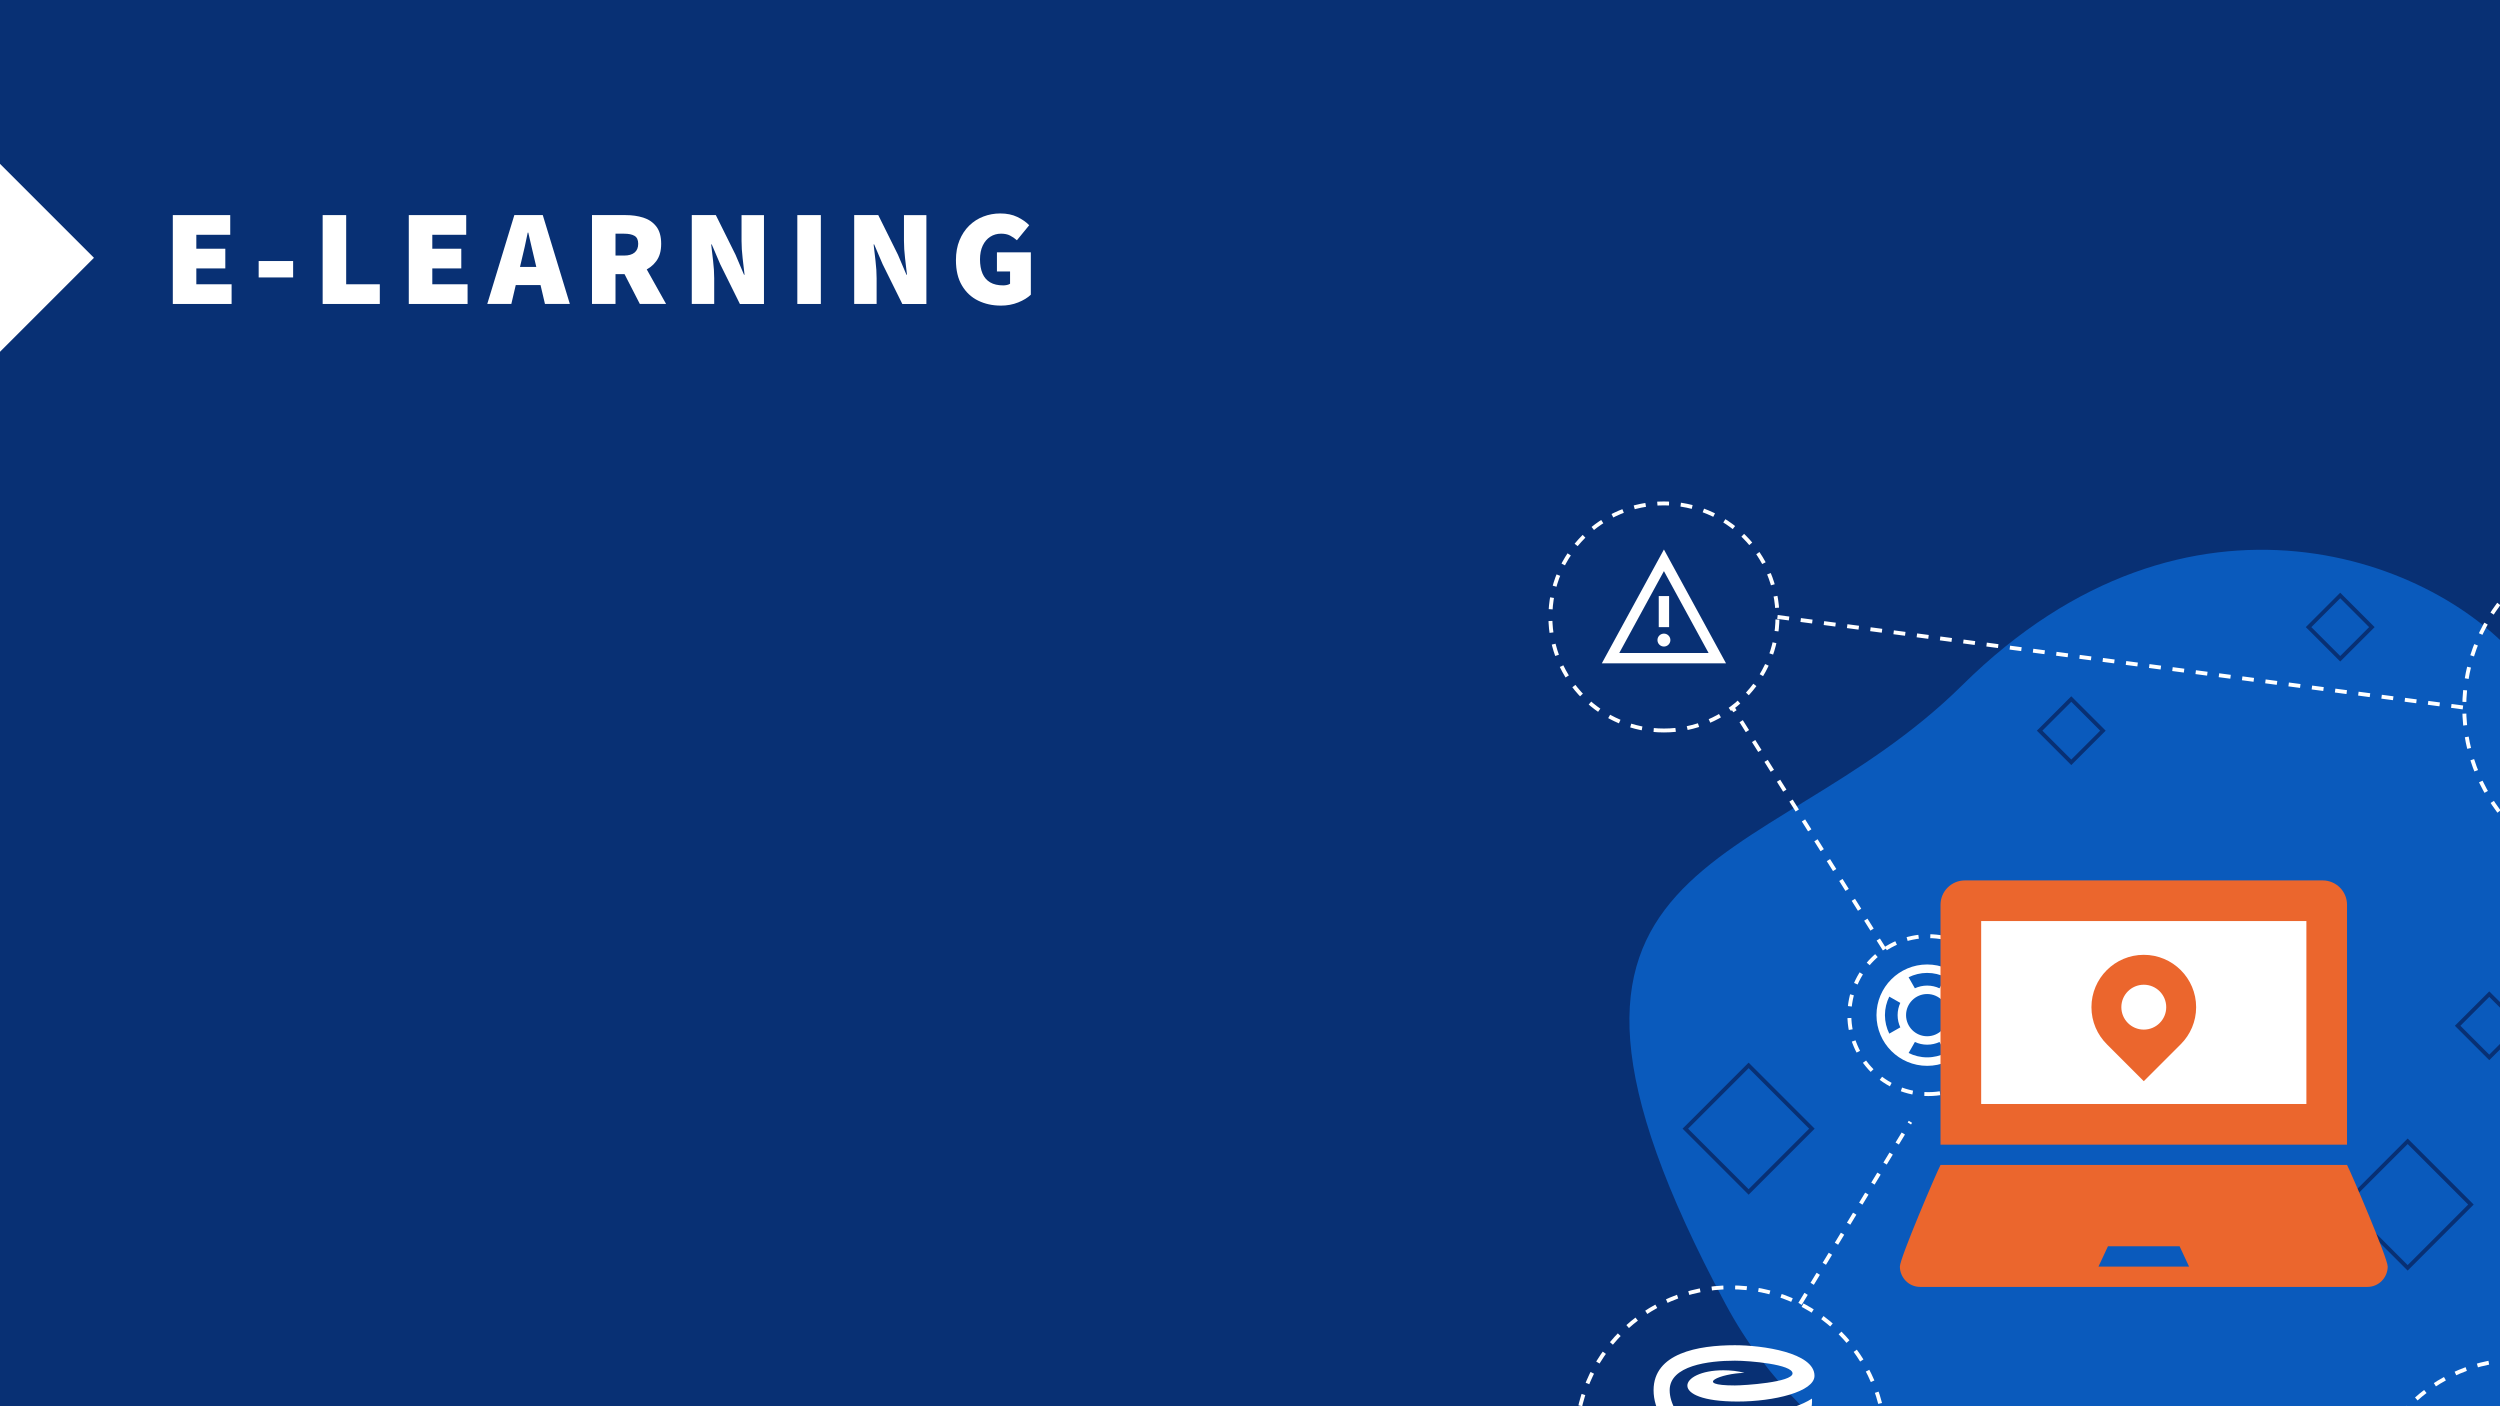 <svg width="1280" height="720" viewBox="0 0 1280 720" fill="none" xmlns="http://www.w3.org/2000/svg">
<rect x="0" y="0" width="1280" height="720" fill="#808080" stroke="none"/>
<g clip-path="url(#clip0_1_56)">
<path d="M1280 0H0V720H1280V0Z" fill="#083074"/>
<path d="M88.48 155.63V110.13H117.88V120.21H100.52V127.35H115.36V137.43H100.52V145.55H118.58V155.63H88.48V155.63Z" fill="white"/>
<path d="M132.44 142.05V133.65H150.08V142.05H132.44Z" fill="white"/>
<path d="M165.2 155.63V110.13H177.24V145.55H194.46V155.63H165.2V155.63Z" fill="white"/>
<path d="M209.3 155.63V110.13H238.7V120.21H221.34V127.35H236.18V137.43H221.34V145.55H239.4V155.63H209.3V155.63Z" fill="white"/>
<path d="M249.48 155.63L263.34 110.13H277.9L291.76 155.63H279.02L273.84 133.51C273.28 131.32 272.72 128.94 272.16 126.37C271.6 123.8 271.04 121.38 270.48 119.09H270.2C269.73 121.38 269.22 123.8 268.66 126.37C268.1 128.94 267.54 131.32 266.98 133.51L261.8 155.63H249.48V155.63ZM259.42 145.97V136.66H281.68V145.97H259.42Z" fill="white"/>
<path d="M303.1 155.63V110.13H320.32C323.59 110.13 326.6 110.56 329.35 111.42C332.1 112.28 334.32 113.79 336 115.93C337.68 118.08 338.52 121.04 338.52 124.82C338.52 128.6 337.68 131.42 336 133.71C334.32 136 332.1 137.68 329.35 138.75C326.6 139.82 323.59 140.36 320.32 140.36H315.14V155.62H303.1V155.63ZM315.14 130.85H319.48C321.86 130.85 323.67 130.34 324.9 129.31C326.14 128.28 326.76 126.79 326.76 124.83C326.76 122.87 326.14 121.52 324.9 120.77C323.66 120.02 321.86 119.65 319.48 119.65H315.14V130.85ZM327.6 155.63L318.15 137.22L326.27 129.24L341.04 155.63H327.6Z" fill="white"/>
<path d="M354.19 155.63V110.13H366.51L376.59 130.43L380.93 140.65H381.21C380.93 138.18 380.6 135.37 380.23 132.22C379.86 129.07 379.67 126.1 379.67 123.3V110.14H391.15V155.64H378.83L368.75 135.27L364.41 125.12H364.13C364.41 127.69 364.74 130.52 365.11 133.62C365.48 136.72 365.67 139.67 365.67 142.47V155.63H354.19V155.63Z" fill="white"/>
<path d="M408.23 155.63V110.13H420.27V155.63H408.23Z" fill="white"/>
<path d="M437.35 155.63V110.13H449.67L459.75 130.43L464.09 140.65H464.37C464.09 138.18 463.76 135.37 463.39 132.22C463.02 129.07 462.83 126.1 462.83 123.3V110.14H474.31V155.64H461.99L451.91 135.27L447.57 125.12H447.29C447.57 127.69 447.9 130.52 448.27 133.62C448.64 136.72 448.83 139.67 448.83 142.47V155.63H437.35V155.63Z" fill="white"/>
<path d="M512.39 156.47C508.14 156.47 504.28 155.62 500.81 153.92C497.33 152.22 494.57 149.64 492.52 146.18C490.47 142.73 489.44 138.41 489.44 133.23C489.44 129.4 490.05 126.01 491.26 123.05C492.47 120.09 494.13 117.58 496.23 115.52C498.33 113.47 500.74 111.92 503.48 110.87C506.21 109.82 509.09 109.29 512.12 109.29C515.48 109.29 518.4 109.88 520.87 111.08C523.34 112.27 525.37 113.68 526.96 115.31L520.66 123.01C519.54 122.03 518.36 121.22 517.12 120.59C515.88 119.96 514.36 119.64 512.54 119.64C510.49 119.64 508.64 120.17 507.01 121.22C505.38 122.27 504.09 123.78 503.16 125.74C502.23 127.7 501.76 130.06 501.76 132.81C501.76 135.56 502.19 138.07 503.05 140.06C503.91 142.04 505.22 143.55 506.97 144.58C508.72 145.61 510.95 146.12 513.65 146.12C514.3 146.12 514.94 146.05 515.57 145.91C516.2 145.77 516.73 145.56 517.15 145.28V138.98H510.43V129.18H527.79V150.88C526.2 152.42 524.04 153.74 521.31 154.84C518.58 155.94 515.6 156.48 512.39 156.48V156.47Z" fill="white"/>
<path d="M883.6 667.89C756.86 431.46 902.46 452 1004.7 350.8C1120.65 236.03 1249.32 286.56 1291.49 340.15C1375.63 447.09 1346.25 678.42 1286.6 751.62C1218.35 835.38 967.1 823.66 883.6 667.88V667.89Z" fill="#0A5ABC"/>
<path d="M927.692 577.878L895.293 545.479L862.893 577.878L895.293 610.278L927.692 577.878Z" stroke="#083074" stroke-width="2" stroke-miterlimit="10"/>
<path d="M1265.12 616.736L1232.72 584.336L1200.32 616.736L1232.72 649.135L1265.12 616.736Z" stroke="#083074" stroke-width="2" stroke-miterlimit="10"/>
<path d="M986.71 493.81C972.38 493.81 960.76 505.43 960.76 519.76C960.76 534.09 972.38 545.71 986.71 545.71C1001.04 545.71 1012.66 534.09 1012.66 519.76C1012.66 505.43 1001.04 493.81 986.71 493.81ZM1006.12 529.23L1000.48 526.02C1001.35 524.11 1001.85 521.99 1001.85 519.75C1001.85 517.51 1001.35 515.4 1000.48 513.49L1006.12 510.28C1007.53 513.14 1008.34 516.35 1008.34 519.75C1008.34 523.15 1007.53 526.36 1006.12 529.23ZM965.09 519.75C965.09 516.35 965.9 513.14 967.31 510.27L972.95 513.48C972.08 515.39 971.58 517.51 971.58 519.75C971.58 521.99 972.08 524.1 972.95 526.01L967.31 529.22C965.9 526.36 965.09 523.15 965.09 519.75ZM975.9 519.75C975.9 513.79 980.75 508.94 986.71 508.94C992.67 508.94 997.52 513.79 997.52 519.75C997.52 525.71 992.67 530.56 986.71 530.56C980.75 530.56 975.9 525.71 975.9 519.75ZM996.22 500.36L993.01 506C991.09 505.12 988.96 504.62 986.71 504.62C984.46 504.62 982.33 505.12 980.41 506L977.2 500.36C980.07 498.95 983.29 498.13 986.71 498.13C990.13 498.13 993.34 498.95 996.22 500.36ZM977.21 539.14L980.42 533.5C982.34 534.38 984.47 534.88 986.72 534.88C988.97 534.88 991.1 534.38 993.02 533.5L996.23 539.14C993.36 540.55 990.14 541.37 986.72 541.37C983.3 541.37 980.09 540.55 977.21 539.14Z" fill="white"/>
<path d="M987.3 560.18C1009.63 560.18 1027.73 542.079 1027.73 519.75C1027.73 497.421 1009.63 479.32 987.3 479.32C964.971 479.32 946.87 497.421 946.87 519.75C946.87 542.079 964.971 560.18 987.3 560.18Z" stroke="white" stroke-width="2" stroke-miterlimit="10" stroke-dasharray="6 6"/>
<path d="M851.93 292.41L874.8 334.34H829.06L851.93 292.41ZM851.93 281.34L820.13 339.64H883.73L851.93 281.34V281.34ZM849.28 305.19H854.58V321.09H849.28V305.19ZM851.93 331.03C850.1 331.03 848.62 329.55 848.62 327.72C848.62 325.89 850.11 324.41 851.93 324.41C853.75 324.41 855.24 325.89 855.24 327.72C855.24 329.55 853.75 331.03 851.93 331.03Z" fill="white"/>
<path d="M927.74 716.22C928.45 731.5 912.93 744.65 900.72 756.32C891.76 764.88 884.86 775.86 884.12 787.61C875.64 782.08 873.78 771.97 875.37 763.15C877.55 751 866.18 742.97 861.8 739.17C852.94 731.48 846.63 721.8 846.63 711.79C846.63 692.81 869.42 688.75 888.27 688.75C902.26 688.75 929.02 692.51 929.02 704.4C929.02 712.55 908.33 717.59 889.64 717.59C853.66 717.59 859.49 701.58 882.37 701.58C886.08 701.58 889.87 701.98 893.17 702.91C881.11 703.14 866.42 709.35 888.27 709.35C892.95 709.35 917.78 707.76 917.78 703.17C917.78 698.58 895.94 696.67 888.27 696.67C874.75 696.67 854.87 699.18 854.87 711.79C854.87 718.53 859.25 726.04 867.2 732.95L868.48 734.03C873.79 738.46 886.22 748.82 883.5 764.47C886.47 759.64 891.12 754.13 895.64 749.77C893.41 749.77 889.04 748.53 886.46 746.68C890.87 747.05 899.16 745.91 905.43 740.25C900.03 740.25 893.95 739.35 890.02 735.88C900.07 736.52 911.86 734.59 915.9 728.24C909.21 729.61 895.99 728.67 888.29 724.64C900.83 724.83 917.22 722.74 927.75 716.08V716.2L927.73 716.24L927.74 716.22ZM896.07 779.38C893.79 779.38 891.95 781.23 891.95 783.5C891.95 785.77 893.79 787.62 896.07 787.62C898.35 787.62 900.19 785.77 900.19 783.5C900.19 781.23 898.35 779.38 896.07 779.38ZM867.23 779.38C864.95 779.38 863.11 781.23 863.11 783.5C863.11 785.77 864.95 787.62 867.23 787.62C869.51 787.62 871.35 785.77 871.35 783.5C871.35 781.23 869.51 779.38 867.23 779.38ZM854.87 775.26C852.59 775.26 850.75 777.11 850.75 779.38C850.75 781.65 852.59 783.5 854.87 783.5C857.15 783.5 858.99 781.65 858.99 779.38C858.99 777.11 857.15 775.26 854.87 775.26ZM863.11 767.02C860.83 767.02 858.99 768.87 858.99 771.14C858.99 773.41 860.83 775.26 863.11 775.26C865.39 775.26 867.23 773.41 867.23 771.14C867.23 768.87 865.39 767.02 863.11 767.02ZM904.3 767.02C902.02 767.02 900.18 768.87 900.18 771.14C900.18 773.41 902.02 775.26 904.3 775.26C906.58 775.26 908.42 773.41 908.42 771.14C908.42 768.87 906.58 767.02 904.3 767.02ZM912.54 775.26C910.26 775.26 908.42 777.11 908.42 779.38C908.42 781.65 910.26 783.5 912.54 783.5C914.82 783.5 916.66 781.65 916.66 779.38C916.66 777.11 914.82 775.26 912.54 775.26Z" fill="white"/>
<path d="M1290.71 525.197L1274.51 508.997L1258.31 525.197L1274.51 541.397L1290.71 525.197Z" stroke="#083074" stroke-width="2" stroke-miterlimit="10"/>
<path d="M1214.39 321.086L1198.19 304.886L1181.99 321.086L1198.19 337.286L1214.39 321.086Z" stroke="#083074" stroke-width="2" stroke-miterlimit="10"/>
<path d="M1076.69 374.105L1060.49 357.906L1044.29 374.105L1060.49 390.305L1076.69 374.105Z" stroke="#083074" stroke-width="2" stroke-miterlimit="10"/>
<path d="M851.93 374.01C884.034 374.01 910.06 347.984 910.06 315.88C910.06 283.776 884.034 257.75 851.93 257.75C819.826 257.75 793.8 283.776 793.8 315.88C793.8 347.984 819.826 374.01 851.93 374.01Z" stroke="white" stroke-width="2" stroke-miterlimit="10" stroke-dasharray="6 6"/>
<path d="M886.01 817.24C929.674 817.24 965.07 781.844 965.07 738.18C965.07 694.516 929.674 659.12 886.01 659.12C842.346 659.12 806.95 694.516 806.95 738.18C806.95 781.844 842.346 817.24 886.01 817.24Z" stroke="white" stroke-width="2" stroke-miterlimit="10" stroke-dasharray="6 6"/>
<path d="M1289.79 854.31C1333.45 854.31 1368.85 818.914 1368.85 775.25C1368.85 731.586 1333.45 696.19 1289.79 696.19C1246.13 696.19 1210.73 731.586 1210.73 775.25C1210.73 818.914 1246.13 854.31 1289.79 854.31Z" stroke="white" stroke-width="2" stroke-miterlimit="10" stroke-dasharray="6 6"/>
<path d="M1350.17 450.77C1399.03 450.77 1438.64 411.161 1438.64 362.3C1438.64 313.439 1399.03 273.83 1350.17 273.83C1301.31 273.83 1261.7 313.439 1261.7 362.3C1261.7 411.161 1301.31 450.77 1350.17 450.77Z" stroke="white" stroke-width="2" stroke-miterlimit="10" stroke-dasharray="6 6"/>
<path d="M964.87 486.11L887.05 362.2" stroke="white" stroke-width="2" stroke-miterlimit="10" stroke-dasharray="6 6"/>
<path d="M910.06 315.88L1261.7 362.3" stroke="white" stroke-width="2" stroke-miterlimit="10" stroke-dasharray="6 6"/>
<path d="M921.61 667.58L978.12 574.36" stroke="white" stroke-width="2" stroke-miterlimit="10" stroke-dasharray="6 6"/>
<path d="M1201.68 463.26C1201.68 456.36 1196.09 450.77 1189.19 450.77H1006.03C999.13 450.77 993.54 456.36 993.54 463.26V586.06H1201.67V463.26H1201.68ZM1201.68 596.46H993.55C991.5 600.33 972.74 644.14 972.74 648.47C972.74 653.9 977.09 658.9 983.17 658.9H1212.07C1218.15 658.9 1222.5 653.9 1222.5 648.47C1222.5 644.14 1203.74 600.33 1201.69 596.46H1201.68ZM1074.42 648.49L1079.28 638.08H1115.94L1120.8 648.49H1074.42V648.49Z" fill="#EB662D"/>
<path d="M1180.87 471.58H1014.36V565.24H1180.87V471.58Z" fill="white"/>
<path d="M1124.42 515.67C1124.42 500.87 1112.42 488.87 1097.62 488.87C1082.82 488.87 1070.82 500.87 1070.82 515.67C1070.82 523.08 1073.83 529.79 1078.69 534.64L1097.62 553.57L1116.57 534.62C1121.42 529.77 1124.42 523.07 1124.42 515.67V515.67ZM1097.62 527.16C1091.28 527.16 1086.13 522.02 1086.13 515.67C1086.13 509.32 1091.27 504.18 1097.62 504.18C1103.97 504.18 1109.11 509.32 1109.11 515.67C1109.11 522.02 1103.97 527.16 1097.62 527.16Z" fill="#EB662D"/>
<path d="M0 83.89L48.11 132L0 180.11V83.89Z" fill="white"/>
</g>
<defs>
<clipPath id="clip0_1_56">
<rect width="1280" height="720" fill="white"/>
</clipPath>
</defs>
</svg>
